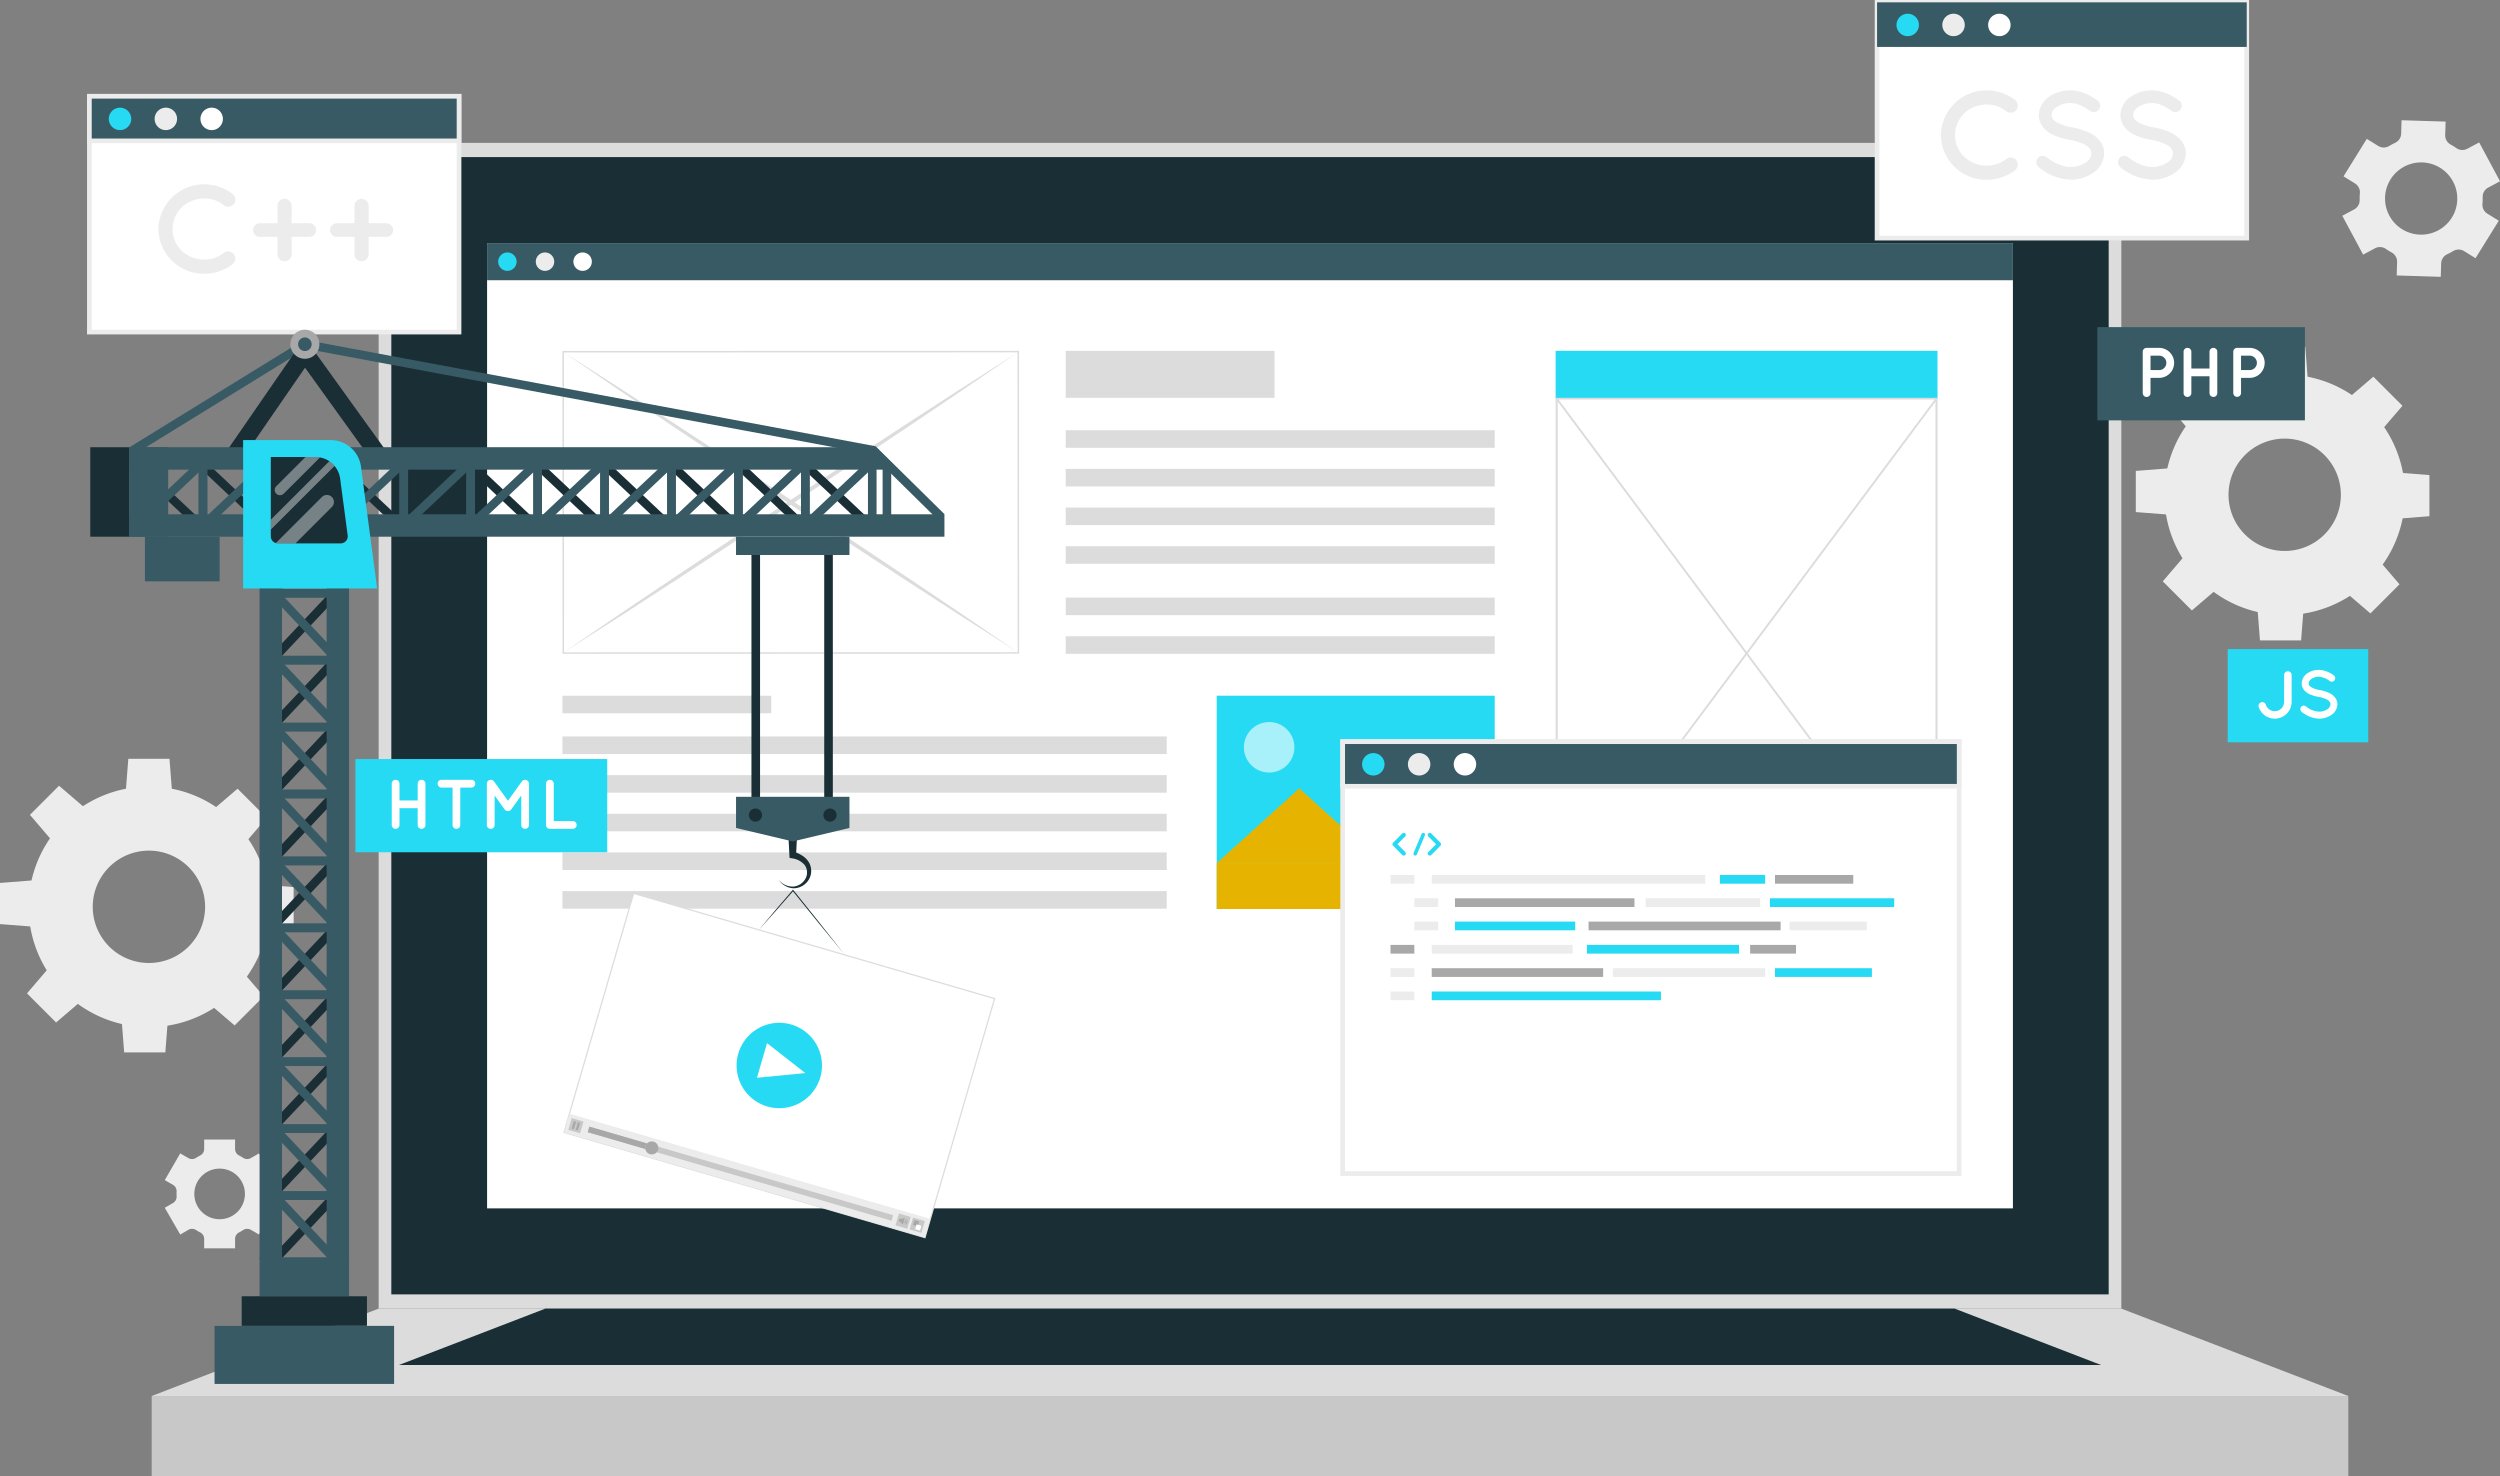 <svg xmlns="http://www.w3.org/2000/svg" xmlns:xlink="http://www.w3.org/1999/xlink" width="784.807" height="463.356" viewBox="0 0 784.807 463.356"><rect x="0" y="0" width="784.807" height="463.356" fill="#808080" stroke="none"/><defs><clipPath id="a"><rect width="784.807" height="463.356" fill="none"></rect></clipPath><clipPath id="b"><rect width="784.807" height="463.357" fill="none"></rect></clipPath><clipPath id="c"><rect width="15.843" height="15.843" fill="none"></rect></clipPath><clipPath id="d"><rect width="58.482" height="36.038" fill="none"></rect></clipPath><clipPath id="f"><rect width="51.862" height="23.467" fill="none"></rect></clipPath><clipPath id="h"><rect width="87.275" height="14.426" fill="none"></rect></clipPath><clipPath id="j"><rect width="20.008" height="27.109" fill="none"></rect></clipPath></defs><g clip-path="url(#a)"><g transform="translate(0 -0.001)"><g clip-path="url(#b)"><path d="M2164.271,152.257l7.3-11.761-3.6-2.231a3.292,3.292,0,0,1-1.528-3.1,19.219,19.219,0,0,0,.065-2.069,3.288,3.288,0,0,1,1.718-2.986l3.734-2-6.544-12.2-3.733,2a3.288,3.288,0,0,1-3.438-.222,19.213,19.213,0,0,0-1.76-1.09,3.29,3.29,0,0,1-1.734-2.985l.134-4.235-13.834-.43-.128,4.25a3.294,3.294,0,0,1-1.929,2.863q-.46.217-.91.459t-.885.5a3.282,3.282,0,0,1-3.436.025l-3.628-2.247-7.3,11.761,3.608,2.24a3.29,3.29,0,0,1,1.524,3.1,19.255,19.255,0,0,0-.068,2.061,3.287,3.287,0,0,1-1.717,2.983l-3.735,2,6.543,12.2,3.734-2a3.289,3.289,0,0,1,3.435.22,19.066,19.066,0,0,0,1.754,1.084,3.29,3.29,0,0,1,1.737,2.984l-.131,4.245,13.834.43.132-4.247a3.287,3.287,0,0,1,1.924-2.854q.461-.218.917-.462t.886-.5a3.3,3.3,0,0,1,3.454-.024Zm-11.713-8.735a11.337,11.337,0,1,1,4.64-15.347,11.328,11.328,0,0,1-4.64,15.347" transform="translate(-1387.147 -71.204)" fill="#ececec"></path><path d="M183.751,1045.323l-4.846-8.4-2.57,1.485a2.306,2.306,0,0,1-2.417-.082,13.418,13.418,0,0,0-1.255-.725,2.3,2.3,0,0,1-1.275-2.049v-2.968h-9.7v2.968a2.3,2.3,0,0,1-1.275,2.049,13.465,13.465,0,0,0-1.256.725,2.305,2.305,0,0,1-2.416.082l-2.571-1.485-4.846,8.4,2.582,1.486a2.308,2.308,0,0,1,1.129,2.139q-.018.355-.018.714t.018.713a2.3,2.3,0,0,1-1.122,2.13l-2.589,1.5,4.846,8.4,2.577-1.486a2.3,2.3,0,0,1,2.417.085,13.441,13.441,0,0,0,1.25.724,2.3,2.3,0,0,1,1.273,2.048v2.969h9.7v-2.969a2.3,2.3,0,0,1,1.273-2.048,13.435,13.435,0,0,0,1.25-.724,2.3,2.3,0,0,1,2.417-.085l2.578,1.486,4.846-8.4-2.579-1.487a2.3,2.3,0,0,1-1.125-2.133q.018-.357.018-.719t-.018-.714a2.31,2.31,0,0,1,1.128-2.14Zm-9.271,4.339a7.943,7.943,0,1,1-7.939-7.946,7.936,7.936,0,0,1,7.939,7.946" transform="translate(-97.593 -674.856)" fill="#ececec"></path><path d="M63.689,712.707a37.762,37.762,0,1,0,37.762,37.762,37.756,37.756,0,0,0-37.762-37.762m0,55.393a17.635,17.635,0,1,1,17.64-17.631A17.632,17.632,0,0,1,63.689,768.1" transform="translate(-16.945 -465.796)" fill="#ececec"></path><path d="M128.489,697.833H113.968l.8-10.28h12.916Z" transform="translate(-74.485 -449.357)" fill="#ececec"></path><path d="M44.088,718.707,33.82,728.975l-6.7-7.836,9.133-9.133Z" transform="translate(-17.724 -465.338)" fill="#ececec"></path><path d="M10.28,797.75v14.522L0,811.468V798.553Z" transform="translate(0 -521.377)" fill="#ececec"></path><path d="M31.153,877.533,41.422,887.8l-7.836,6.7-9.133-9.133Z" transform="translate(-15.981 -573.52)" fill="#ececec"></path><path d="M110.2,923.962h14.522l-.8,10.279H111Z" transform="translate(-72.02 -603.864)" fill="#ececec"></path><path d="M189.98,890.468,200.248,880.2l6.7,7.836-9.133,9.133Z" transform="translate(-124.163 -575.262)" fill="#ececec"></path><path d="M236.409,816.043V801.521l10.279.8v12.916Z" transform="translate(-154.507 -523.841)" fill="#ececec"></path><path d="M202.914,731.642l-10.268-10.268,7.836-6.7,9.133,9.133Z" transform="translate(-125.906 -467.081)" fill="#ececec"></path><path d="M1999.006,339.358a37.762,37.762,0,1,0,37.762,37.762,37.756,37.756,0,0,0-37.762-37.762m0,55.393a17.635,17.635,0,1,1,17.64-17.631,17.632,17.632,0,0,1-17.64,17.631" transform="translate(-1281.792 -221.79)" fill="#ececec"></path><path d="M2063.805,324.485h-14.522l.8-10.279H2063Z" transform="translate(-1339.331 -205.351)" fill="#ececec"></path><path d="M1979.405,345.359l-10.269,10.268-6.7-7.836,9.133-9.133Z" transform="translate(-1282.57 -221.332)" fill="#ececec"></path><path d="M1945.6,424.4v14.522l-10.279-.8V425.2Z" transform="translate(-1264.847 -277.371)" fill="#ececec"></path><path d="M1966.47,504.185l10.268,10.268-7.836,6.7-9.133-9.133Z" transform="translate(-1280.827 -329.514)" fill="#ececec"></path><path d="M2045.513,550.614h14.522l-.8,10.279h-12.915Z" transform="translate(-1336.866 -359.858)" fill="#ececec"></path><path d="M2125.3,517.12l10.268-10.268,6.7,7.836-9.133,9.133Z" transform="translate(-1389.009 -331.257)" fill="#ececec"></path><path d="M2171.725,442.694V428.173l10.279.8v12.916Z" transform="translate(-1419.354 -279.836)" fill="#ececec"></path><path d="M2138.23,358.294l-10.268-10.268,7.837-6.7,9.133,9.133Z" transform="translate(-1390.752 -223.075)" fill="#ececec"></path><rect width="547.068" height="365.949" transform="translate(118.869 44.851)" fill="#dcdcdc"></rect><rect width="539.117" height="357.021" transform="translate(122.845 49.315)" fill="#1a2e35"></rect><rect width="689.574" height="25.116" transform="translate(47.616 438.241)" fill="#c8c8c8"></rect><path d="M137.445,1213.215l71.253-27.441H755.766l71.253,27.441Z" transform="translate(-89.829 -774.974)" fill="#dcdcdc"></path><path d="M361.483,1203.482l45.98-17.708H849.845l45.981,17.708Z" transform="translate(-236.251 -774.974)" fill="#1a2e35"></path><rect width="478.992" height="303.028" transform="translate(152.907 76.312)" fill="#fff"></rect><rect width="478.992" height="11.66" transform="translate(152.907 76.312)" fill="#375a64"></rect><path d="M457.209,231.646a2.892,2.892,0,1,1-2.892-2.891,2.892,2.892,0,0,1,2.892,2.891" transform="translate(-295.033 -149.504)" fill="#25daf2"></path><path d="M491.295,231.646a2.892,2.892,0,1,1-2.892-2.891,2.892,2.892,0,0,1,2.892,2.891" transform="translate(-317.311 -149.504)" fill="#ececec"></path><path d="M525.38,231.646a2.892,2.892,0,1,1-2.892-2.891,2.892,2.892,0,0,1,2.892,2.891" transform="translate(-339.587 -149.504)" fill="#fff"></path><rect width="87.273" height="66.96" transform="translate(381.954 218.399)" fill="#25daf2"></rect><g transform="translate(390.493 226.672)" opacity="0.6"><g clip-path="url(#c)"><path d="M1127.309,660.658a7.927,7.927,0,1,0,6.224-6.223,7.935,7.935,0,0,0-6.224,6.223" transform="translate(-1127.161 -654.287)" fill="#fff"></path></g></g><g transform="translate(410.746 234.895)" style="mix-blend-mode:screen;isolation:isolate"><g clip-path="url(#d)"><path d="M1185.621,714.059H1244.1l-29.241-36.038Z" transform="translate(-1185.621 -678.022)" fill="#ffc800"></path><g opacity="0.2"><g clip-path="url(#d)"><path d="M1185.621,714.059H1244.1l-29.241-36.038Z" transform="translate(-1185.621 -678.022)"></path></g></g></g></g><g transform="translate(381.953 247.497)" style="mix-blend-mode:screen;isolation:isolate"><g clip-path="url(#f)"><path d="M1102.513,737.867h51.862L1128.444,714.4Z" transform="translate(-1102.512 -714.4)" fill="#ffc800"></path><g opacity="0.1"><g clip-path="url(#f)"><path d="M1102.513,737.867h51.862L1128.444,714.4Z" transform="translate(-1102.512 -714.4)"></path></g></g></g></g><g transform="translate(381.953 270.932)" style="mix-blend-mode:screen;isolation:isolate"><g clip-path="url(#h)"><rect width="87.273" height="14.427" transform="translate(0.001 0)" fill="#ffc800"></rect><g opacity="0.1"><g clip-path="url(#h)"><rect width="87.273" height="14.427" transform="translate(0.001 0)"></rect></g></g></g></g><rect width="65.554" height="5.515" transform="translate(176.558 218.399)" fill="#dcdcdc"></rect><rect width="189.709" height="5.516" transform="translate(176.558 231.195)" fill="#dcdcdc"></rect><rect width="189.709" height="5.516" transform="translate(176.558 243.329)" fill="#dcdcdc"></rect><rect width="189.709" height="5.516" transform="translate(176.558 255.464)" fill="#dcdcdc"></rect><rect width="189.709" height="5.516" transform="translate(176.558 267.598)" fill="#dcdcdc"></rect><rect width="189.709" height="5.515" transform="translate(176.558 279.733)" fill="#dcdcdc"></rect><rect width="65.554" height="14.755" transform="translate(334.549 110.13)" fill="#dcdcdc"></rect><rect width="134.678" height="5.516" transform="translate(334.549 135.061)" fill="#dcdcdc"></rect><rect width="134.678" height="5.516" transform="translate(334.549 147.195)" fill="#dcdcdc"></rect><rect width="134.678" height="5.516" transform="translate(334.549 159.33)" fill="#dcdcdc"></rect><rect width="134.678" height="5.516" transform="translate(334.549 171.464)" fill="#dcdcdc"></rect><rect width="134.678" height="5.516" transform="translate(334.549 187.605)" fill="#dcdcdc"></rect><rect width="134.678" height="5.515" transform="translate(334.549 199.739)" fill="#dcdcdc"></rect><rect width="119.879" height="15.021" transform="translate(488.347 110.13)" fill="#25daf2"></rect><rect width="119.238" height="159.943" transform="translate(488.679 125.151)" fill="#fff"></rect><path d="M1529.519,520.953h-119.9V360.48h119.9Zm-119.238-.53h118.575V361.01H1410.281Z" transform="translate(-921.27 -235.594)" fill="#dcdcdc"></path><path d="M1410.3,521.1l-.617-.2,119.238-159.943.617.2Z" transform="translate(-921.314 -235.91)" fill="#dcdcdc"></path><path d="M1528.922,521.1,1409.684,361.159l.617-.2,119.239,159.943Z" transform="translate(-921.313 -235.91)" fill="#dcdcdc"></path><rect width="142.868" height="94.601" transform="translate(176.812 110.392)" fill="#fff"></rect><path d="M509.663,413.013v-.239l-.028-94.842h.24l143.107-.043.029,95.081h-.24Zm.452-94.6.027,94.122,142.388-.042L652.5,318.37Z" transform="translate(-333.077 -207.759)" fill="#dcdcdc"></path><path d="M511.022,319.4c12.019,7.612,23.957,15.345,35.884,23.1L582.6,365.885l35.52,23.647,17.7,11.914,17.623,12.032-17.981-11.489-17.9-11.605-35.688-23.393-35.519-23.649c-11.809-7.928-23.607-15.875-35.324-23.943" transform="translate(-333.984 -208.745)" fill="#dcdcdc"></path><path d="M653.438,319.4c-11.717,8.068-23.515,16.015-35.324,23.943L582.6,366.991l-35.688,23.393L529,401.989l-17.981,11.489,17.623-12.032,17.7-11.914,35.52-23.647,35.69-23.391c11.927-7.751,23.865-15.484,35.884-23.1" transform="translate(-333.984 -208.745)" fill="#dcdcdc"></path><rect width="116.043" height="74.024" transform="translate(589.256 0.733)" fill="#fff"></rect><path d="M1816.283,75.488H1698.772V0h117.511Zm-116.044-1.467h114.577V1.464H1700.239Z" transform="translate(-1110.25 0.003)" fill="#ececec"></path><rect width="116.043" height="13.999" transform="translate(589.256 0.733)" fill="#375a64"></rect><path d="M1725.529,15.965a3.523,3.523,0,1,1-3.523-3.523,3.523,3.523,0,0,1,3.523,3.523" transform="translate(-1123.132 -8.131)" fill="#25daf2"></path><path d="M1767.057,15.965a3.523,3.523,0,1,1-3.523-3.523,3.523,3.523,0,0,1,3.523,3.523" transform="translate(-1150.273 -8.131)" fill="#ececec"></path><path d="M1808.585,15.965a3.523,3.523,0,1,1-3.523-3.523,3.523,3.523,0,0,1,3.523,3.523" transform="translate(-1177.414 -8.131)" fill="#fff"></path><path d="M1758.7,95.941A14.314,14.314,0,0,1,1773.01,81.9a14.588,14.588,0,0,1,9.007,3.041,2.307,2.307,0,0,1,.389,3.119,2.283,2.283,0,0,1-3.118.429,9.72,9.72,0,0,0-6.279-2.144,10.317,10.317,0,0,0-7.018,2.807,9.618,9.618,0,0,0-2.846,6.784,9.482,9.482,0,0,0,2.846,6.785,10.319,10.319,0,0,0,7.018,2.807,9.8,9.8,0,0,0,6.279-2.144,2.363,2.363,0,0,1,3.118.429,2.3,2.3,0,0,1-.389,3.119,14.588,14.588,0,0,1-9.007,3.041A14.263,14.263,0,0,1,1758.7,95.941" transform="translate(-1149.417 -53.529)" fill="#ececec"></path><path d="M1845.679,103.193a2.033,2.033,0,0,1,2.846-.273c1.715,1.4,4.678,3.041,7.446,3a8.4,8.4,0,0,0,4.875-1.443,3.509,3.509,0,0,0,1.676-2.807,2.219,2.219,0,0,0-.351-1.248,3.661,3.661,0,0,0-1.169-1.17,15.61,15.61,0,0,0-5.342-1.833h-.079a21.093,21.093,0,0,1-5.029-1.521,8.379,8.379,0,0,1-3.625-3.041,5.979,5.979,0,0,1-.9-3.2,7.2,7.2,0,0,1,3.118-5.692,11.529,11.529,0,0,1,6.746-2.066c3.743,0,6.512,1.833,8.5,3.119a2.008,2.008,0,0,1,.546,2.768,1.97,1.97,0,0,1-2.769.585c-1.988-1.325-3.9-2.5-6.277-2.5a7.455,7.455,0,0,0-4.368,1.325,3.106,3.106,0,0,0-1.481,2.457,1.9,1.9,0,0,0,.273,1.092,3.756,3.756,0,0,0,1.053,1.014,13.417,13.417,0,0,0,4.873,1.715h.078a22.93,22.93,0,0,1,5.382,1.637,9.1,9.1,0,0,1,3.9,3.237,6.308,6.308,0,0,1,.937,3.314,7.546,7.546,0,0,1-3.354,6.044,12.2,12.2,0,0,1-7.214,2.222,16.816,16.816,0,0,1-9.981-3.9,2.075,2.075,0,0,1-.311-2.846" transform="translate(-1205.984 -53.529)" fill="#ececec"></path><path d="M1919.617,103.193a2.033,2.033,0,0,1,2.846-.273c1.714,1.4,4.678,3.041,7.446,3a8.4,8.4,0,0,0,4.875-1.443,3.509,3.509,0,0,0,1.676-2.807,2.217,2.217,0,0,0-.35-1.248,3.668,3.668,0,0,0-1.169-1.17,15.615,15.615,0,0,0-5.342-1.833h-.079a21.089,21.089,0,0,1-5.029-1.521,8.381,8.381,0,0,1-3.626-3.041,5.981,5.981,0,0,1-.9-3.2,7.2,7.2,0,0,1,3.119-5.692,11.525,11.525,0,0,1,6.745-2.066c3.743,0,6.512,1.833,8.5,3.119a2.008,2.008,0,0,1,.546,2.768,1.969,1.969,0,0,1-2.769.585c-1.988-1.325-3.9-2.5-6.277-2.5a7.456,7.456,0,0,0-4.368,1.325,3.106,3.106,0,0,0-1.481,2.457,1.891,1.891,0,0,0,.274,1.092,3.75,3.75,0,0,0,1.053,1.014,13.418,13.418,0,0,0,4.873,1.715h.078a22.928,22.928,0,0,1,5.382,1.637,9.1,9.1,0,0,1,3.9,3.237,6.306,6.306,0,0,1,.937,3.314,7.547,7.547,0,0,1-3.353,6.044,12.2,12.2,0,0,1-7.214,2.222,16.812,16.812,0,0,1-9.981-3.9,2.075,2.075,0,0,1-.311-2.846" transform="translate(-1254.307 -53.529)" fill="#ececec"></path><rect width="65.148" height="29.268" transform="translate(658.414 102.691)" fill="#375a64"></rect><path d="M1946.749,324.642h-2.7v4.774a1.222,1.222,0,0,1-2.444,0V316.434a1.207,1.207,0,0,1,1.212-1.209h3.936a4.708,4.708,0,1,1,0,9.417m-2.7-2.442h2.7a2.266,2.266,0,1,0,0-4.532h-2.7Z" transform="translate(-1268.953 -206.018)" fill="#fff"></path><path d="M1978.632,329.416V316.435a1.192,1.192,0,0,1,1.209-1.21,1.211,1.211,0,0,1,1.231,1.21v5.28h5.7v-5.28a1.194,1.194,0,0,1,1.212-1.21,1.211,1.211,0,0,1,1.231,1.21v12.981a1.211,1.211,0,0,1-1.231,1.21,1.2,1.2,0,0,1-1.212-1.21v-5.28h-5.7v5.28a1.211,1.211,0,0,1-1.231,1.21,1.192,1.192,0,0,1-1.209-1.21" transform="translate(-1293.156 -206.018)" fill="#fff"></path><path d="M2028.807,324.642H2026.1v4.774a1.221,1.221,0,0,1-2.441,0V316.434a1.206,1.206,0,0,1,1.209-1.209h3.939a4.708,4.708,0,1,1,0,9.417M2026.1,322.2h2.707a2.266,2.266,0,1,0,0-4.532H2026.1Z" transform="translate(-1322.583 -206.018)" fill="#fff"></path><rect width="193.527" height="135.581" transform="translate(421.494 232.831)" fill="#fff"></rect><path d="M1409.523,807H1214.529V669.948h194.994ZM1216,805.529h192.06V671.415H1216Z" transform="translate(-793.768 -437.85)" fill="#ececec"></path><rect width="193.527" height="13.999" transform="translate(421.494 232.831)" fill="#375a64"></rect><path d="M1409.523,685.413H1214.529V669.948h194.994ZM1216,683.947h192.06V671.415H1216Z" transform="translate(-793.768 -437.85)" fill="#ececec"></path><path d="M1241.283,685.914a3.523,3.523,0,1,1-3.523-3.523,3.523,3.523,0,0,1,3.523,3.523" transform="translate(-806.648 -445.983)" fill="#25daf2"></path><path d="M1282.81,685.914a3.523,3.523,0,1,1-3.523-3.523,3.523,3.523,0,0,1,3.523,3.523" transform="translate(-833.788 -445.983)" fill="#ececec"></path><path d="M1324.338,685.914a3.523,3.523,0,1,1-3.523-3.523,3.523,3.523,0,0,1,3.523,3.523" transform="translate(-860.929 -445.983)" fill="#fff"></path><rect width="7.484" height="2.734" transform="translate(436.512 274.678)" fill="#ececec"></rect><rect width="85.853" height="2.734" transform="translate(449.45 274.678)" fill="#ececec"></rect><rect width="14.216" height="2.734" transform="translate(539.902 274.678)" fill="#25daf2"></rect><rect width="24.575" height="2.734" transform="translate(557.209 274.678)" fill="#a8a8a8"></rect><rect width="7.484" height="2.734" transform="translate(443.996 281.995)" fill="#ececec"></rect><rect width="56.342" height="2.734" transform="translate(456.747 281.995)" fill="#a8a8a8"></rect><rect width="53.815" height="2.734" transform="translate(449.451 303.945)" fill="#a8a8a8"></rect><rect width="37.753" height="2.734" transform="translate(456.747 289.311)" fill="#25daf2"></rect><rect width="14.4" height="2.734" transform="translate(549.409 296.628)" fill="#a8a8a8"></rect><rect width="60.289" height="2.734" transform="translate(498.689 289.311)" fill="#a8a8a8"></rect><rect width="71.965" height="2.734" transform="translate(449.451 311.261)" fill="#25daf2"></rect><rect width="39.001" height="2.734" transform="translate(555.624 281.995)" fill="#25daf2"></rect><rect width="35.907" height="2.734" transform="translate(516.626 281.995)" fill="#ececec"></rect><rect width="24.23" height="2.734" transform="translate(561.812 289.311)" fill="#ececec"></rect><rect width="7.484" height="2.734" transform="translate(443.996 289.311)" fill="#ececec"></rect><rect width="7.484" height="2.734" transform="translate(436.512 296.628)" fill="#a8a8a8"></rect><rect width="44.233" height="2.734" transform="translate(449.451 296.628)" fill="#ececec"></rect><rect width="47.808" height="2.734" transform="translate(506.311 303.945)" fill="#ececec"></rect><rect width="30.418" height="2.734" transform="translate(557.209 303.945)" fill="#25daf2"></rect><rect width="47.75" height="2.734" transform="translate(498.18 296.628)" fill="#25daf2"></rect><rect width="7.484" height="2.734" transform="translate(436.512 303.945)" fill="#ececec"></rect><rect width="7.484" height="2.734" transform="translate(436.512 311.261)" fill="#ececec"></rect><path d="M1265.779,760.717a.647.647,0,0,1-.451,1.109.684.684,0,0,1-.473-.185l-2.886-2.928c-.031-.01-.042-.031-.051-.061a.118.118,0,0,0-.031-.021.278.278,0,0,1-.031-.083.054.054,0,0,1-.031-.041c-.01-.021-.01-.052-.02-.061,0-.031-.021-.041-.021-.052v-.072c0-.021-.01-.031-.01-.061,0-.011.01-.042.01-.051v-.071c0-.021.021-.031.021-.042.01-.031.01-.051.02-.083,0-.01.01-.01.01-.02a.88.88,0,0,1,.052-.093.021.021,0,0,1,.021-.021.181.181,0,0,1,.061-.072l2.886-2.927a.668.668,0,0,1,.924,0,.65.65,0,0,1,0,.925l-2.434,2.455Z" transform="translate(-824.644 -493.239)" fill="#25daf2"></path><path d="M1280.8,761.076l2.517-5.99a.568.568,0,0,1,.749-.3.554.554,0,0,1,.288.729l-2.517,6a.571.571,0,0,1-.525.339.486.486,0,0,1-.2-.041.555.555,0,0,1-.308-.74" transform="translate(-837.053 -493.269)" fill="#25daf2"></path><path d="M1297.788,758.631a.01.01,0,0,1-.01.01.507.507,0,0,1-.073.072l-2.887,2.928a.669.669,0,0,1-.924,0,.649.649,0,0,1,0-.925l2.433-2.455-2.433-2.456a.649.649,0,0,1,0-.925.668.668,0,0,1,.924,0l2.887,2.928a.474.474,0,0,1,.073.072c.01,0,.01.021.01.021.02.041.04.061.051.092,0,.01.01.01.01.02a.516.516,0,0,0,.031.093c0,.01.01.01.01.031v.071c0,.01.011.041.011.052s-.011.041-.011.051v.082c0,.011-.01.011-.01.021-.02.041-.02.072-.031.092s-.01.01-.01.031-.032.052-.051.092" transform="translate(-845.512 -493.239)" fill="#25daf2"></path><rect width="79.054" height="29.268" transform="translate(111.567 238.28)" fill="#25daf2"></rect><path d="M354.966,720.792V707.811a1.193,1.193,0,0,1,1.21-1.21,1.211,1.211,0,0,1,1.232,1.21v5.281h5.7v-5.281a1.193,1.193,0,0,1,1.21-1.21,1.211,1.211,0,0,1,1.232,1.21v12.981A1.211,1.211,0,0,1,364.317,722a1.193,1.193,0,0,1-1.21-1.211v-5.28h-5.7v5.28A1.211,1.211,0,0,1,356.176,722a1.193,1.193,0,0,1-1.21-1.211" transform="translate(-231.992 -461.805)" fill="#fff"></path><path d="M407.171,709.043h-3.5v11.748a1.193,1.193,0,0,1-1.21,1.211,1.206,1.206,0,0,1-1.209-1.211V709.043h-3.476a1.226,1.226,0,0,1-1.21-1.233,1.193,1.193,0,0,1,1.21-1.21h9.394a1.207,1.207,0,0,1,1.211,1.21,1.24,1.24,0,0,1-1.211,1.233" transform="translate(-259.18 -461.805)" fill="#fff"></path><path d="M454.393,707.81v12.981a1.241,1.241,0,0,1-1.232,1.21,1.206,1.206,0,0,1-1.211-1.21v-9.262l-3.168,4.4a1.2,1.2,0,0,1-.99.505h-.044a1.243,1.243,0,0,1-1.012-.505l-3.147-4.4v9.262a1.221,1.221,0,0,1-2.442,0V707.81a1.221,1.221,0,0,1,1.21-1.209h.066a1.192,1.192,0,0,1,.968.505l4.379,6.073,4.378-6.073a1.2,1.2,0,0,1,.99-.505h.023a1.256,1.256,0,0,1,1.232,1.209" transform="translate(-288.316 -461.805)" fill="#fff"></path><path d="M494.75,720.792V707.811a1.207,1.207,0,0,1,1.21-1.21,1.225,1.225,0,0,1,1.232,1.21V719.56h5.963a1.221,1.221,0,0,1,0,2.442h-7.2a1.207,1.207,0,0,1-1.21-1.211" transform="translate(-323.349 -461.805)" fill="#fff"></path><rect width="44.136" height="29.268" transform="translate(699.318 203.765)" fill="#25daf2"></rect><path d="M2048.841,618.731a2.939,2.939,0,0,0,5.733-.894v-8.46a1.183,1.183,0,0,1,2.365,0v8.46a5.3,5.3,0,0,1-10.335,1.619,1.145,1.145,0,0,1,.746-1.47,1.159,1.159,0,0,1,1.491.746" transform="translate(-1337.539 -397.497)" fill="#fff"></path><path d="M2084.683,618.609a1.111,1.111,0,0,1,1.555-.149,6.948,6.948,0,0,0,4.07,1.64,4.6,4.6,0,0,0,2.664-.787,1.92,1.92,0,0,0,.916-1.535,1.219,1.219,0,0,0-.192-.682,2.006,2.006,0,0,0-.639-.639,8.534,8.534,0,0,0-2.919-1h-.043a11.528,11.528,0,0,1-2.749-.831,4.575,4.575,0,0,1-1.982-1.662,3.27,3.27,0,0,1-.49-1.747,3.936,3.936,0,0,1,1.7-3.111,6.3,6.3,0,0,1,3.687-1.129,8.348,8.348,0,0,1,4.645,1.7,1.1,1.1,0,0,1,.3,1.513,1.076,1.076,0,0,1-1.513.319,6.181,6.181,0,0,0-3.43-1.364,4.075,4.075,0,0,0-2.387.724,1.7,1.7,0,0,0-.809,1.343,1.034,1.034,0,0,0,.149.6,2.058,2.058,0,0,0,.575.554,7.355,7.355,0,0,0,2.664.937h.042a12.524,12.524,0,0,1,2.94.9,4.979,4.979,0,0,1,2.132,1.768,3.459,3.459,0,0,1,.511,1.812,4.123,4.123,0,0,1-1.833,3.3,6.661,6.661,0,0,1-3.942,1.215,9.18,9.18,0,0,1-5.455-2.131,1.134,1.134,0,0,1-.171-1.555" transform="translate(-1362.314 -396.694)" fill="#fff"></path><rect width="116.043" height="74.024" transform="translate(28.058 30.225)" fill="#fff"></rect><path d="M196.382,160.615H78.873V85.124H196.382ZM80.34,159.148H194.915V86.591H80.34Z" transform="translate(-51.548 -55.633)" fill="#ececec"></path><rect width="116.043" height="13.999" transform="translate(28.058 30.224)" fill="#375a64"></rect><path d="M196.382,100.589H78.873V85.124H196.382ZM80.34,99.123H194.915V86.591H80.34Z" transform="translate(-51.548 -55.633)" fill="#ececec"></path><path d="M105.628,101.091a3.523,3.523,0,1,1-3.524-3.523,3.524,3.524,0,0,1,3.524,3.523" transform="translate(-64.429 -63.766)" fill="#25daf2"></path><path d="M147.156,101.091a3.523,3.523,0,1,1-3.523-3.523,3.523,3.523,0,0,1,3.523,3.523" transform="translate(-91.57 -63.766)" fill="#ececec"></path><path d="M188.683,101.091a3.523,3.523,0,1,1-3.523-3.523,3.524,3.524,0,0,1,3.523,3.523" transform="translate(-118.71 -63.766)" fill="#fff"></path><path d="M143.529,181.068a14.313,14.313,0,0,1,14.309-14.036,14.589,14.589,0,0,1,9.007,3.041,2.239,2.239,0,0,1-2.73,3.548,9.712,9.712,0,0,0-6.277-2.144,10.319,10.319,0,0,0-7.017,2.807,9.618,9.618,0,0,0-2.846,6.784,9.483,9.483,0,0,0,2.846,6.785,10.319,10.319,0,0,0,7.017,2.807,9.791,9.791,0,0,0,6.277-2.144,2.366,2.366,0,0,1,3.12.429,2.3,2.3,0,0,1-.39,3.119,14.59,14.59,0,0,1-9.007,3.041,14.262,14.262,0,0,1-14.309-14.037" transform="translate(-93.805 -109.164)" fill="#ececec"></path><path d="M236.961,192.13h-5.536a2.138,2.138,0,0,1-2.144-2.144,2.164,2.164,0,0,1,2.144-2.144h5.536v-5.42a2.2,2.2,0,0,1,2.223-2.222,2.221,2.221,0,0,1,2.222,2.222v5.42h5.536a2.163,2.163,0,0,1,2.144,2.144,2.138,2.138,0,0,1-2.144,2.144h-5.536v5.42a2.221,2.221,0,0,1-2.222,2.222,2.2,2.2,0,0,1-2.223-2.222Z" transform="translate(-149.848 -117.77)" fill="#ececec"></path><path d="M306.735,192.13H301.2a2.137,2.137,0,0,1-2.144-2.144,2.163,2.163,0,0,1,2.144-2.144h5.536v-5.42a2.2,2.2,0,0,1,2.222-2.222,2.222,2.222,0,0,1,2.223,2.222v5.42h5.536a2.164,2.164,0,0,1,2.144,2.144,2.138,2.138,0,0,1-2.144,2.144H311.18v5.42a2.222,2.222,0,0,1-2.223,2.222,2.2,2.2,0,0,1-2.222-2.222Z" transform="translate(-195.45 -117.77)" fill="#ececec"></path><rect width="27.713" height="2.7" transform="matrix(0.686, -0.728, 0.728, 0.686, 85.22, 184.454)" fill="#1a2e35"></rect><rect width="19.472" height="2.7" transform="translate(86.205 184.876)" fill="#375a64"></rect><rect width="19.472" height="2.7" transform="translate(86.205 163.866)" fill="#375a64"></rect><rect width="2.7" height="27.713" transform="matrix(0.728, -0.686, 0.686, 0.728, 85.222, 166.142)" fill="#375a64"></rect><rect width="27.713" height="2.7" transform="matrix(0.686, -0.728, 0.728, 0.686, 85.22, 205.464)" fill="#1a2e35"></rect><rect width="19.472" height="2.7" transform="translate(86.205 205.886)" fill="#375a64"></rect><rect width="19.472" height="2.7" transform="translate(86.205 184.876)" fill="#375a64"></rect><rect width="2.7" height="27.713" transform="matrix(0.728, -0.686, 0.686, 0.728, 85.222, 187.152)" fill="#375a64"></rect><rect width="27.713" height="2.7" transform="matrix(0.686, -0.728, 0.728, 0.686, 85.22, 226.474)" fill="#1a2e35"></rect><rect width="19.472" height="2.7" transform="translate(86.205 226.896)" fill="#375a64"></rect><rect width="19.472" height="2.7" transform="translate(86.205 205.886)" fill="#375a64"></rect><rect width="2.7" height="27.713" transform="matrix(0.728, -0.686, 0.686, 0.728, 85.222, 208.162)" fill="#375a64"></rect><rect width="27.713" height="2.7" transform="matrix(0.686, -0.728, 0.728, 0.686, 85.22, 247.485)" fill="#1a2e35"></rect><rect width="19.472" height="2.7" transform="translate(86.205 247.907)" fill="#375a64"></rect><rect width="19.472" height="2.7" transform="translate(86.205 226.896)" fill="#375a64"></rect><rect width="2.7" height="27.713" transform="matrix(0.728, -0.686, 0.686, 0.728, 85.222, 229.173)" fill="#375a64"></rect><rect width="27.713" height="2.7" transform="matrix(0.686, -0.728, 0.728, 0.686, 85.22, 268.495)" fill="#1a2e35"></rect><rect width="19.472" height="2.7" transform="translate(86.205 268.917)" fill="#375a64"></rect><rect width="19.472" height="2.7" transform="translate(86.205 247.907)" fill="#375a64"></rect><rect width="2.7" height="27.713" transform="matrix(0.728, -0.686, 0.686, 0.728, 85.222, 250.183)" fill="#375a64"></rect><rect width="27.713" height="2.7" transform="matrix(0.686, -0.728, 0.728, 0.686, 85.22, 289.505)" fill="#1a2e35"></rect><rect width="19.472" height="2.7" transform="translate(86.205 289.928)" fill="#375a64"></rect><rect width="19.472" height="2.7" transform="translate(86.205 268.917)" fill="#375a64"></rect><rect width="2.7" height="27.713" transform="matrix(0.728, -0.686, 0.686, 0.728, 85.222, 271.193)" fill="#375a64"></rect><rect width="27.713" height="2.7" transform="matrix(0.686, -0.728, 0.728, 0.686, 85.22, 310.516)" fill="#1a2e35"></rect><rect width="19.472" height="2.7" transform="translate(86.205 310.938)" fill="#375a64"></rect><rect width="19.472" height="2.7" transform="translate(86.205 289.928)" fill="#375a64"></rect><rect width="2.7" height="27.713" transform="matrix(0.728, -0.686, 0.686, 0.728, 85.222, 292.204)" fill="#375a64"></rect><rect width="27.713" height="2.7" transform="matrix(0.686, -0.728, 0.728, 0.686, 85.22, 331.526)" fill="#1a2e35"></rect><rect width="19.472" height="2.7" transform="translate(86.205 331.948)" fill="#375a64"></rect><rect width="19.472" height="2.7" transform="translate(86.205 310.938)" fill="#375a64"></rect><rect width="2.7" height="27.713" transform="matrix(0.728, -0.686, 0.686, 0.728, 85.222, 313.214)" fill="#375a64"></rect><rect width="27.713" height="2.7" transform="matrix(0.686, -0.728, 0.728, 0.686, 85.22, 352.536)" fill="#1a2e35"></rect><rect width="19.472" height="2.7" transform="translate(86.205 352.959)" fill="#375a64"></rect><rect width="19.472" height="2.7" transform="translate(86.205 331.948)" fill="#375a64"></rect><rect width="2.7" height="27.713" transform="matrix(0.728, -0.686, 0.686, 0.728, 85.222, 334.224)" fill="#375a64"></rect><rect width="27.713" height="2.7" transform="matrix(0.686, -0.728, 0.728, 0.686, 85.224, 373.551)" fill="#1a2e35"></rect><rect width="19.472" height="2.7" transform="translate(86.205 373.969)" fill="#375a64"></rect><rect width="19.472" height="2.7" transform="translate(86.205 352.959)" fill="#375a64"></rect><rect width="2.7" height="27.713" transform="translate(85.222 355.234) rotate(-43.307)" fill="#375a64"></rect><rect width="27.713" height="2.699" transform="matrix(0.686, -0.728, 0.728, 0.686, 85.224, 394.561)" fill="#1a2e35"></rect><rect width="19.472" height="2.7" transform="translate(86.205 394.979)" fill="#375a64"></rect><rect width="19.472" height="2.7" transform="translate(86.205 373.969)" fill="#375a64"></rect><rect width="2.699" height="27.713" transform="matrix(0.728, -0.686, 0.686, 0.728, 85.223, 376.245)" fill="#375a64"></rect><rect width="28.088" height="12.233" transform="translate(81.49 394.697)" fill="#375a64"></rect><rect width="7.039" height="230.5" transform="translate(81.49 164.966)" fill="#375a64"></rect><rect width="7.039" height="230.5" transform="translate(102.539 164.966)" fill="#375a64"></rect><path d="M371.157,364.508l-21.041-20.73L172.541,310.685l-53.97,33.247-1.416-2.3,54.856-33.792,179.411,33.435,21.629,21.31Z" transform="translate(-76.568 -201.191)" fill="#375a64"></path><path d="M250.59,345.567l-21.631-30.061-20.7,30.016-4.446-3.065,25.053-36.328,26.108,36.284Z" transform="translate(-133.204 -200.073)" fill="#1a2e35"></path><rect width="2.7" height="27.713" transform="matrix(0.686, -0.728, 0.728, 0.686, 251.886, 146.94)" fill="#1a2e35"></rect><rect width="2.7" height="19.472" transform="translate(272.472 145.494)" fill="#375a64"></rect><rect width="2.7" height="19.472" transform="translate(251.462 145.494)" fill="#375a64"></rect><rect width="27.713" height="2.7" transform="translate(251.887 163.985) rotate(-43.316)" fill="#375a64"></rect><rect width="2.7" height="27.713" transform="matrix(0.686, -0.728, 0.728, 0.686, 230.876, 146.94)" fill="#1a2e35"></rect><rect width="2.7" height="19.472" transform="translate(251.462 145.494)" fill="#375a64"></rect><rect width="2.7" height="19.472" transform="translate(230.452 145.494)" fill="#375a64"></rect><rect width="27.713" height="2.7" transform="translate(230.877 163.985) rotate(-43.316)" fill="#375a64"></rect><rect width="2.7" height="27.713" transform="matrix(0.686, -0.728, 0.728, 0.686, 209.865, 146.94)" fill="#1a2e35"></rect><rect width="2.7" height="19.472" transform="translate(230.452 145.494)" fill="#375a64"></rect><rect width="2.7" height="19.472" transform="translate(209.441 145.494)" fill="#375a64"></rect><rect width="27.713" height="2.7" transform="translate(209.867 163.985) rotate(-43.316)" fill="#375a64"></rect><rect width="2.7" height="27.713" transform="matrix(0.686, -0.728, 0.728, 0.686, 188.855, 146.94)" fill="#1a2e35"></rect><rect width="2.7" height="19.472" transform="translate(209.441 145.494)" fill="#375a64"></rect><rect width="2.7" height="19.472" transform="translate(188.431 145.494)" fill="#375a64"></rect><rect width="27.713" height="2.7" transform="translate(188.856 163.985) rotate(-43.316)" fill="#375a64"></rect><rect width="2.7" height="27.713" transform="matrix(0.686, -0.728, 0.728, 0.686, 167.845, 146.94)" fill="#1a2e35"></rect><rect width="2.7" height="19.472" transform="translate(188.431 145.494)" fill="#375a64"></rect><rect width="2.7" height="19.472" transform="translate(167.421 145.494)" fill="#375a64"></rect><rect width="27.713" height="2.7" transform="translate(167.846 163.985) rotate(-43.316)" fill="#375a64"></rect><rect width="2.7" height="27.713" transform="matrix(0.686, -0.728, 0.728, 0.686, 146.834, 146.94)" fill="#1a2e35"></rect><rect width="2.7" height="19.472" transform="translate(167.421 145.494)" fill="#375a64"></rect><rect width="2.7" height="19.472" transform="translate(146.41 145.494)" fill="#375a64"></rect><rect width="27.713" height="2.7" transform="translate(146.836 163.985) rotate(-43.316)" fill="#375a64"></rect><rect width="2.7" height="27.713" transform="matrix(0.686, -0.728, 0.728, 0.686, 125.824, 146.94)" fill="#1a2e35"></rect><rect width="2.7" height="19.472" transform="translate(146.41 145.494)" fill="#375a64"></rect><rect width="2.7" height="19.472" transform="translate(125.4 145.494)" fill="#375a64"></rect><rect width="27.713" height="2.7" transform="translate(125.826 163.985) rotate(-43.316)" fill="#375a64"></rect><rect width="2.7" height="27.713" transform="matrix(0.686, -0.728, 0.728, 0.686, 104.814, 146.94)" fill="#1a2e35"></rect><rect width="2.7" height="19.472" transform="translate(125.4 145.494)" fill="#375a64"></rect><rect width="2.7" height="19.472" transform="translate(104.39 145.494)" fill="#375a64"></rect><rect width="27.713" height="2.7" transform="translate(104.815 163.985) rotate(-43.316)" fill="#375a64"></rect><rect width="2.7" height="27.713" transform="matrix(0.686, -0.728, 0.728, 0.686, 83.803, 146.94)" fill="#1a2e35"></rect><rect width="2.7" height="19.472" transform="translate(104.39 145.494)" fill="#375a64"></rect><rect width="2.7" height="19.472" transform="translate(83.379 145.494)" fill="#375a64"></rect><rect width="27.713" height="2.7" transform="translate(83.805 163.985) rotate(-43.316)" fill="#375a64"></rect><rect width="2.7" height="27.713" transform="matrix(0.686, -0.728, 0.728, 0.686, 62.793, 146.94)" fill="#1a2e35"></rect><rect width="2.7" height="19.472" transform="translate(83.379 145.494)" fill="#375a64"></rect><rect width="2.7" height="19.472" transform="translate(62.369 145.494)" fill="#375a64"></rect><rect width="27.713" height="2.7" transform="translate(62.794 163.985) rotate(-43.316)" fill="#375a64"></rect><rect width="2.7" height="27.713" transform="matrix(0.686, -0.728, 0.728, 0.686, 41.783, 146.94)" fill="#1a2e35"></rect><rect width="2.7" height="19.472" transform="translate(62.369 145.494)" fill="#375a64"></rect><rect width="2.7" height="19.472" transform="translate(41.359 145.494)" fill="#375a64"></rect><rect width="27.713" height="2.7" transform="translate(41.784 163.985) rotate(-43.316)" fill="#375a64"></rect><rect width="12.217" height="28.088" transform="translate(28.343 140.397)" fill="#1a2e35"></rect><rect width="12.233" height="28.088" transform="translate(40.559 140.397)" fill="#375a64"></rect><rect width="23.457" height="14.009" transform="translate(45.493 168.485)" fill="#375a64"></rect><rect width="255.92" height="7.039" transform="translate(40.559 161.446)" fill="#375a64"></rect><path d="M358.4,412.294H117.073v-7.039H351.518Z" transform="translate(-76.515 -264.858)" fill="#375a64"></path><rect width="2.7" height="19.472" transform="translate(277.072 145.494)" fill="#375a64"></rect><path d="M687.112,818.97c3.527-4.277,7.146-8.475,10.765-12.675l.134-.157.129.162c4.538,5.667,11.541,14.4,15.941,20.075-2.047-2.459-6.124-7.418-8.142-9.9l-8.066-9.96.264,0c-3.646,4.176-7.29,8.352-11.025,12.45" transform="translate(-449.069 -526.859)" fill="#1a2e35"></path><rect width="2.7" height="84.366" transform="translate(235.898 171.355)" fill="#1a2e35"></rect><rect width="2.7" height="84.366" transform="translate(258.743 172.245)" fill="#1a2e35"></rect><rect width="35.608" height="5.739" transform="translate(231.053 168.485)" fill="#375a64"></rect><path d="M711.4,757.495l-.3,5.991-.864-1.034a9.483,9.483,0,0,1,2.721,1.171,6.465,6.465,0,0,1,2.138,2.1,5.338,5.338,0,0,1-.142,5.695,5.578,5.578,0,0,1-4.819,2.5,5.847,5.847,0,0,1-4.471-2.667,5.581,5.581,0,0,0,4.468,2.141,4.788,4.788,0,0,0,3.921-2.511,4.023,4.023,0,0,0-.268-4.278,6.251,6.251,0,0,0-3.92-2.08l-.82-.136-.045-.9-.3-5.991Z" transform="translate(-461.192 -495.068)" fill="#1a2e35"></path><path d="M702.555,722.036v9.774l-17.807,4.226-17.794-4.226v-9.774Z" transform="translate(-435.895 -471.893)" fill="#375a64"></path><path d="M682.72,734.686a2.067,2.067,0,1,1-2.067-2.067,2.067,2.067,0,0,1,2.067,2.067" transform="translate(-443.496 -478.81)" fill="#1a2e35"></path><path d="M750.267,734.686a2.067,2.067,0,1,1-2.067-2.067,2.067,2.067,0,0,1,2.067,2.067" transform="translate(-487.643 -478.81)" fill="#1a2e35"></path><path d="M272.225,303.35a4.556,4.556,0,1,1-4.556-4.556,4.556,4.556,0,0,1,4.556,4.556" transform="translate(-171.96 -195.279)" fill="#a8a8a8"></path><path d="M274.378,307.932a2.128,2.128,0,1,1-2.128-2.128,2.128,2.128,0,0,1,2.128,2.128" transform="translate(-176.541 -199.86)" fill="#375a64"></path><rect width="39.321" height="9.293" transform="translate(75.874 406.93)" fill="#1a2e35"></rect><rect width="56.365" height="18.226" transform="translate(67.351 416.223)" fill="#375a64"></rect><path d="M262.374,445.367H220.3V398.79h27.479a9.6,9.6,0,0,1,9.518,8.337Z" transform="translate(-143.977 -260.632)" fill="#25daf2"></path><path d="M267.319,441.24H247.594a1.949,1.949,0,0,1-.634-.095,2.224,2.224,0,0,1-1.58-2.133V414.131h14.027a6.967,6.967,0,0,1,1.4.135,7.621,7.621,0,0,1,2.943,1.175,7.448,7.448,0,0,1,1.633,1.485,7.766,7.766,0,0,1,1.769,4l2.363,17.794a2.231,2.231,0,0,1-2.2,2.525" transform="translate(-160.371 -270.659)" fill="#1a2e35"></path><g transform="translate(85.009 143.472)" opacity="0.4"><g clip-path="url(#j)"><path d="M268.179,450.716a2.208,2.208,0,0,1-.648,1.566L256.11,463.7h-5.535a1.948,1.948,0,0,1-.634-.094L264.4,449.15a2.214,2.214,0,0,1,3.78,1.566" transform="translate(-248.36 -436.595)" fill="#fff"></path><path d="M265.389,419.4,245.381,439.4v-3.119l18.374-18.374a7.458,7.458,0,0,1,1.634,1.485" transform="translate(-245.381 -416.601)" fill="#fff"></path><path d="M263.13,414.266l-11.367,11.367a1.662,1.662,0,0,1-2.349,0,1.646,1.646,0,0,1,0-2.335l9.167-9.167h3.145a6.968,6.968,0,0,1,1.4.135" transform="translate(-247.698 -414.131)" fill="#fff"></path></g></g><rect width="78.152" height="118.026" transform="translate(177.045 355.483) rotate(-73.747)" fill="#fff"></rect><path d="M510.332,884.231l.055-.19,21.929-75.219.19.055,113.5,33.088-21.984,75.408-.19-.055Zm22.254-74.918-21.763,74.649,112.929,32.921,21.762-74.648Z" transform="translate(-333.533 -528.613)" fill="#dcdcdc"></path><path d="M693.723,943.956a13.4,13.4,0,1,1-9.114-16.615,13.4,13.4,0,0,1,9.114,16.615" transform="translate(-436.222 -605.72)" fill="#25daf2"></path><path d="M685.9,956.1l3.171-10.876,12.013,9.4Z" transform="translate(-448.28 -617.761)" fill="#fff"></path><rect width="6.104" height="118.026" transform="translate(177.045 355.483) rotate(-73.747)" fill="#ececec"></rect><rect width="1.811" height="99.341" transform="translate(184.512 355.424) rotate(-73.747)" fill="#c8c8c8"></rect><rect width="3.858" height="3.858" transform="translate(178.389 354.705) rotate(-73.747)" fill="#c8c8c8"></rect><rect width="2.483" height="0.731" transform="translate(179.449 354.298) rotate(-73.756)" fill="#a8a8a8"></rect><rect width="2.483" height="0.731" transform="translate(180.715 354.667) rotate(-73.731)" fill="#a8a8a8"></rect><rect width="3.859" height="3.859" transform="translate(281.112 384.652) rotate(-73.749)" fill="#c8c8c8"></rect><rect width="0.936" height="0.754" transform="translate(282.075 383.41) rotate(-73.748)" fill="#a8a8a8"></rect><path d="M816.419,1105.8l-.927-.9.262-.9,1.263-.258Z" transform="translate(-532.974 -721.365)" fill="#a8a8a8"></path><path d="M820.41,1104.968l.214-.119a1.226,1.226,0,0,1,.143.779,1.242,1.242,0,0,1-.637.923l-.118-.216a1.007,1.007,0,0,0,.4-1.367" transform="translate(-535.928 -722.084)" fill="#a8a8a8"></path><path d="M819.448,1106.566l-.117-.214a.515.515,0,0,0,.2-.7l.214-.117a.755.755,0,0,1-.3,1.032" transform="translate(-535.482 -722.532)" fill="#a8a8a8"></path><rect width="3.859" height="3.859" transform="translate(285.532 385.94) rotate(-73.749)" fill="#c8c8c8"></rect><rect width="1.594" height="1.595" transform="matrix(0.28, -0.96, 0.96, 0.28, 286.584, 384.535)" fill="#a8a8a8"></rect><rect width="1.595" height="1.595" transform="matrix(0.28, -0.96, 0.96, 0.28, 287.289, 385.885)" fill="#fff"></rect><path d="M550.717,1026.987a2.015,2.015,0,0,0-.055.925l-18.065-5.266.508-1.743,18.073,5.269a2.06,2.06,0,0,0-.461.816" transform="translate(-348.084 -667.221)" fill="#a8a8a8"></path><path d="M588.707,1036.8a2.021,2.021,0,0,1-.451.81,2.073,2.073,0,0,1-2.113.59,2.052,2.052,0,0,1-1.457-1.631,2.015,2.015,0,0,1,.055-.925,2.066,2.066,0,0,1,3.966,1.156" transform="translate(-382.107 -675.88)" fill="#a8a8a8"></path></g></g></g></svg>